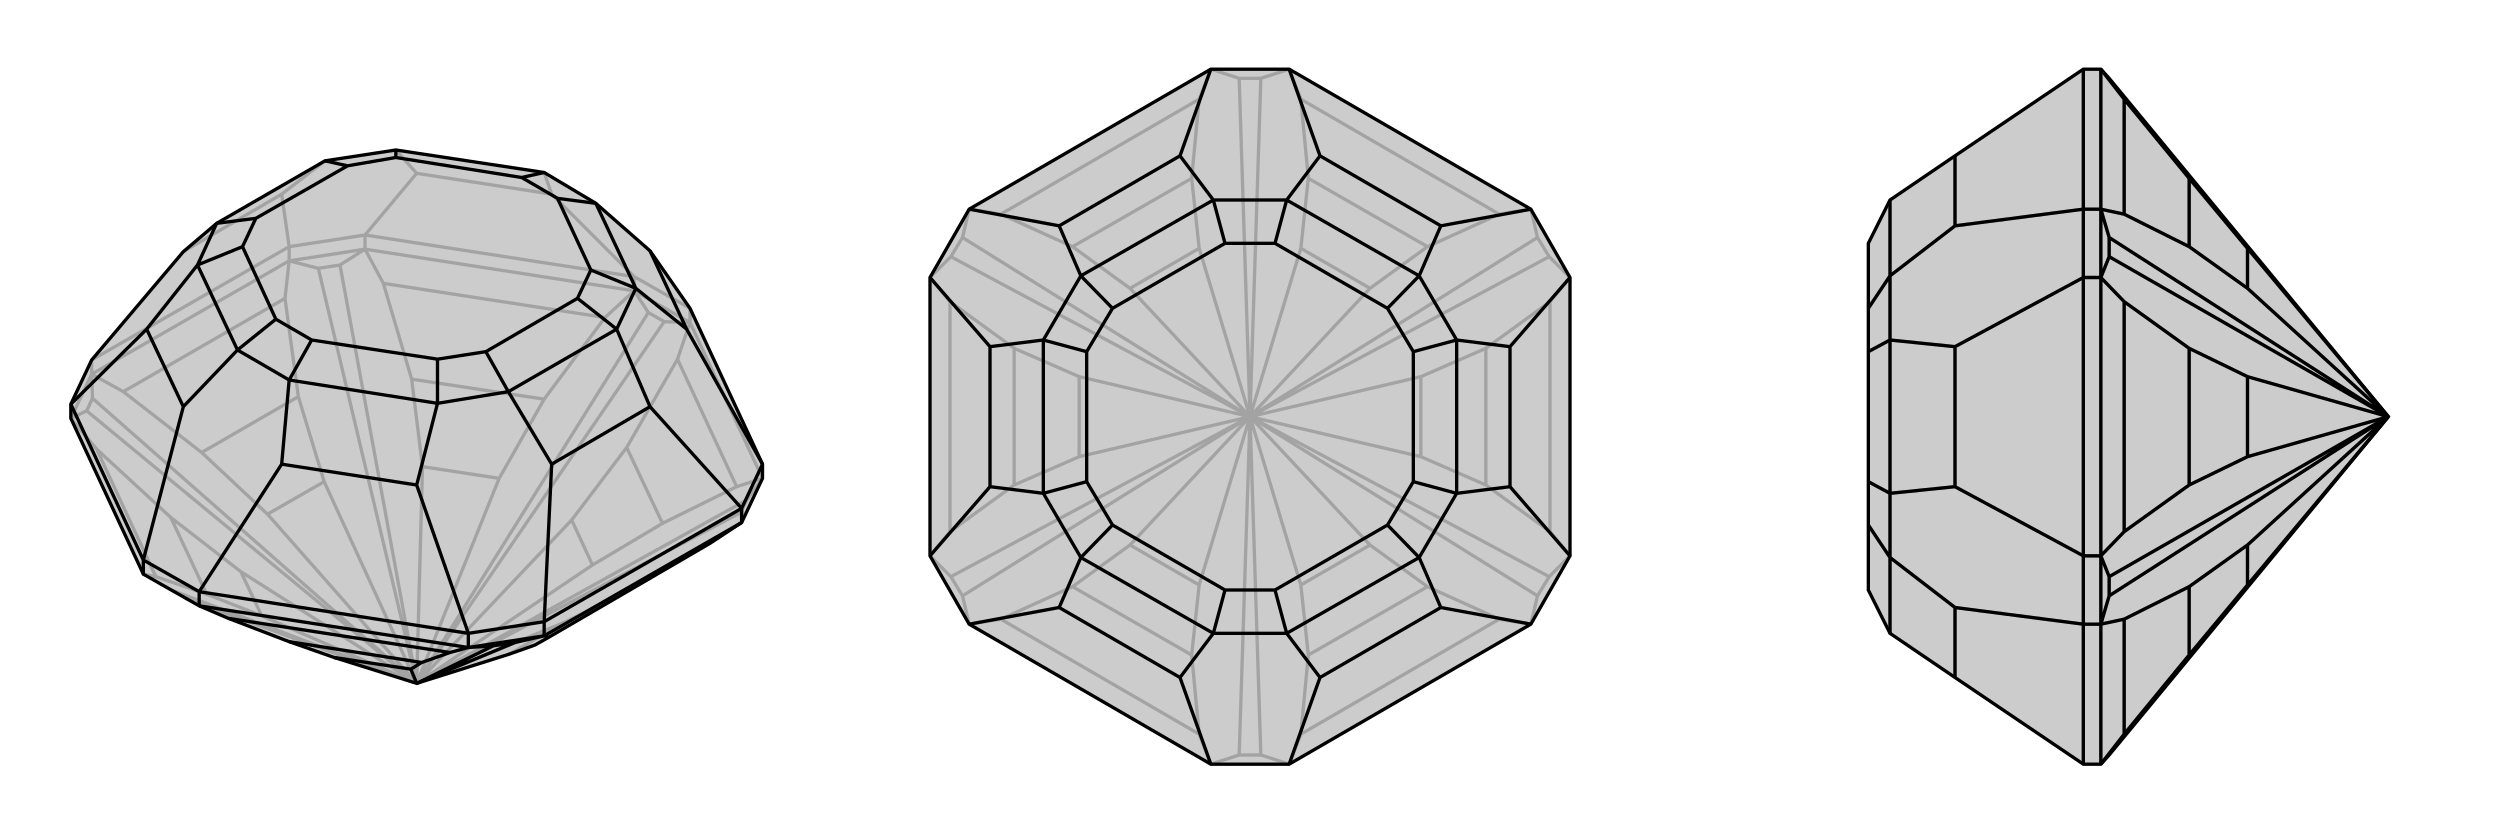 <svg xmlns="http://www.w3.org/2000/svg" viewBox="0 0 3000 1000">
    <g stroke="currentColor" stroke-width="4" fill="none" transform="translate(0 21)">
        <path fill="currentColor" stroke="none" fill-opacity=".2" d="M715,223L653,186L475,159L390,172L260,247L220,281L110,411L85,464L85,481L172,668L239,706L274,721L347,749L401,768L500,799L611,764L642,753L658,744L852,631L890,606L915,553L915,536L828,349L780,280z" />
<path stroke-opacity=".2" d="M662,212L761,311M338,212L347,275M500,187L438,261M220,281L338,212M338,212L390,172M662,212L500,187M662,212L653,186M500,187L475,159M438,261L761,311M110,411L347,275M500,799L222,697M500,799L679,725M500,799L889,594M500,799L896,579M500,799L711,657M500,799L686,603M500,799L797,365M500,799L778,354M500,799L599,553M500,799L507,539M500,799L408,297M500,799L382,301M500,799L389,557M500,799L321,596M500,799L111,457M500,799L104,472M500,799L289,665M500,799L203,686M500,799L314,718M915,553L828,366M915,553L884,563M828,366L813,410M761,328L438,278M761,328L726,360M438,278L460,319M347,292L110,428M347,292L342,337M110,428L148,449M85,481L116,518M172,668L187,671M889,594L890,606M889,594L896,579M896,579L915,553M797,365L828,366M797,365L778,354M778,354L761,328M408,297L438,278M408,297L382,301M382,301L347,292M111,457L110,428M111,457L104,472M104,472L85,481M110,428L110,411M110,428L85,481M347,275L438,261M438,278L438,261M347,292L347,275M438,278L347,292M828,349L761,311M761,328L761,311M828,366L828,349M828,366L761,328M884,563L795,607M813,410L752,516M884,563L813,410M726,360L653,458M460,319L494,434M726,360L460,319M342,337L358,455M148,449L242,522M342,337L148,449M116,518L205,600M187,671L248,692M116,518L187,671M611,764L679,725M679,725L758,686M711,657L795,607M711,657L686,603M686,603L752,516M795,607L752,516M599,553L653,458M599,553L507,539M507,539L494,434M653,458L494,434M389,557L358,455M389,557L321,596M321,596L242,522M358,455L242,522M289,665L205,600M289,665L314,718M314,718L248,692M205,600L248,692" />
<path d="M715,223L653,186L475,159L390,172L260,247L220,281L110,411L85,464L85,481L172,668L239,706L274,721L347,749L401,768L500,799L611,764L642,753L658,744L852,631L890,606L915,553L915,536L828,349L780,280z" />
<path d="M824,374L915,536M780,467L890,589M662,536L653,725M500,561L562,739M338,536L239,689M220,467L172,651M176,374L85,464M780,280L824,374M824,374L763,325M780,467L662,536M780,467L740,374M662,536L610,449M500,561L338,536M500,561L525,463M338,536L347,435M220,467L176,374M220,467L285,399M176,374L237,297M715,223L763,325M740,374L610,449M525,463L347,435M285,399L237,297M715,223L669,217M653,186L626,192M763,325L740,374M763,325L709,303M740,374L693,337M610,449L525,463M610,449L583,401M525,463L525,410M347,435L285,399M347,435L374,387M285,399L331,362M237,297L260,247M237,297L291,275M260,247L307,241M390,172L417,178M475,159L475,168M669,217L709,303M693,337L583,401M525,410L374,387M331,362L291,275M307,241L417,178M626,192L475,168M669,217L626,192M709,303L693,337M583,401L525,410M374,387L331,362M291,275L307,241M417,178L475,168M239,689L562,739M890,589L653,725M172,651L85,464M500,799L493,782M500,799L592,754M500,799L618,750M239,706L562,756M562,756L540,762M653,742L890,606M653,742L658,744M592,754L562,756M592,754L618,750M618,750L653,742M239,689L172,651M239,706L239,689M172,668L172,651M915,536L890,589M890,606L890,589M653,725L562,739M562,756L562,739M653,742L653,725M562,756L653,742M540,762L506,774M274,721L540,762M401,768L493,782M493,782L506,774M347,749L506,774" />
    </g>
    <g stroke="currentColor" stroke-width="4" fill="none" transform="translate(1000 0)">
        <path fill="currentColor" stroke="none" fill-opacity=".2" d="M453,917L163,749L116,667L116,333L163,251L453,83L547,83L837,251L884,333L884,667L837,749L547,917z" />
<path stroke-opacity=".2" d="M500,500L513,906M500,500L561,702M500,500L644,654M500,500L845,715M500,500L859,692M500,500L705,548M500,500L705,452M500,500L859,308M500,500L845,285M500,500L644,346M500,500L561,298M500,500L513,94M500,500L487,94M500,500L439,298M500,500L356,346M500,500L155,285M500,500L141,308M500,500L295,452M500,500L295,548M500,500L141,692M500,500L155,715M500,500L356,654M500,500L487,906M500,500L439,702M547,917L561,881M837,749L799,743M884,667L860,638M884,333L860,362M837,251L799,257M547,83L561,119M453,83L439,119M163,251L201,257M116,333L140,362M116,667L140,638M163,749L201,743M453,917L439,881M513,906L487,906M513,906L547,917M487,906L453,917M845,715L837,749M845,715L859,692M859,692L884,667M859,308L884,333M859,308L845,285M845,285L837,251M513,94L547,83M513,94L487,94M487,94L453,83M155,285L163,251M155,285L141,308M141,308L116,333M141,692L116,667M141,692L155,715M155,715L163,749M561,881L570,786M799,743L713,704M561,881L799,743M860,638L783,582M860,362L783,418M860,638L860,362M799,257L713,296M561,119L570,214M799,257L561,119M439,119L430,214M201,257L287,296M439,119L201,257M140,362L217,418M140,638L217,582M140,362L140,638M201,743L287,704M439,881L430,786M201,743L439,881M561,702L570,786M561,702L644,654M644,654L713,704M570,786L713,704M705,548L783,582M705,548L705,452M705,452L783,418M783,582L783,418M644,346L713,296M644,346L561,298M561,298L570,214M713,296L570,214M439,298L430,214M439,298L356,346M356,346L287,296M430,214L287,296M295,452L217,418M295,452L295,548M295,548L217,582M217,418L217,582M356,654L287,704M356,654L439,702M439,702L430,786M287,704L430,786" />
<path d="M453,917L163,749L116,667L116,333L163,251L453,83L547,83L837,251L884,333L884,667L837,749L547,917z" />
<path d="M584,187L547,83M416,187L453,83M729,271L837,251M812,416L884,333M812,584L884,667M729,729L837,749M584,813L547,917M416,813L453,917M271,729L163,749M188,584L116,667M188,416L116,333M271,271L163,251M584,187L729,271M584,187L544,240M729,271L703,331M812,416L812,584M812,416L748,408M812,584L748,592M729,729L584,813M729,729L703,669M584,813L544,760M416,813L271,729M416,813L456,760M271,729L297,669M188,584L188,416M188,584L252,592M188,416L252,408M416,187L271,271M416,187L456,240M271,271L297,331M544,240L703,331M748,408L748,592M703,669L544,760M456,760L297,669M252,592L252,408M456,240L297,331M544,240L456,240M544,240L530,292M456,240L470,292M703,331L748,408M703,331L665,370M748,408L696,422M748,592L703,669M748,592L696,578M703,669L665,630M544,760L456,760M544,760L530,708M456,760L470,708M297,669L252,592M297,669L335,630M252,592L304,578M252,408L297,331M252,408L304,422M297,331L335,370M530,292L665,370M696,422L696,578M665,630L530,708M470,708L335,630M304,578L304,422M470,292L335,370M530,292L470,292M665,370L696,422M696,578L665,630M530,708L470,708M335,630L304,578M304,422L335,370" />
    </g>
    <g stroke="currentColor" stroke-width="4" fill="none" transform="translate(2000 0)">
        <path fill="currentColor" stroke="none" fill-opacity=".2" d="M268,240L242,292L242,370L242,422L242,578L242,630L242,708L268,760L346,813L500,917L521,917L531,906L866,500L531,94L521,83L500,83L346,187z" />
<path stroke-opacity=".2" d="M346,729L500,749M346,584L500,667M346,416L500,333M346,271L500,251M346,813L346,729M346,729L268,669M346,584L346,416M346,584L268,592M346,416L268,408M346,187L346,271M346,271L268,331M268,760L268,669M268,592L268,408M268,240L268,331M268,669L268,592M268,669L242,630M268,592L242,578M268,408L268,331M268,408L242,422M268,331L242,370M500,251L500,83M500,667L500,333M500,917L500,749M866,500L697,298M866,500L697,346M866,500L531,285M866,500L531,308M866,500L697,452M866,500L697,548M866,500L531,692M866,500L531,715M866,500L697,654M866,500L697,702M521,83L521,251M521,83L549,119M521,251L549,257M521,333L521,667M521,333L549,362M521,667L549,638M521,917L521,749M521,749L549,743M521,917L549,881M531,285L521,251M531,285L531,308M531,308L521,333M531,692L521,667M531,692L531,715M531,715L521,749M500,749L500,667M521,667L500,667M521,749L500,749M521,667L521,749M500,333L500,251M521,251L500,251M521,333L500,333M521,251L521,333M549,119L627,214M549,257L627,296M549,119L549,257M549,362L627,418M549,638L627,582M549,362L549,638M549,743L627,704M549,881L627,786M549,743L549,881M697,298L627,214M697,298L697,346M697,346L627,296M627,214L627,296M697,452L627,418M697,452L697,548M697,548L627,582M627,418L627,582M697,654L627,704M697,654L697,702M697,702L627,786M627,704L627,786" />
<path d="M268,240L242,292L242,370L242,422L242,578L242,630L242,708L268,760L346,813L500,917L521,917L531,906L866,500L531,94L521,83L500,83L346,187z" />
<path d="M346,271L500,251M346,416L500,333M346,584L500,667M346,729L500,749M346,187L346,271M346,271L268,331M346,416L346,584M346,416L268,408M346,584L268,592M346,729L346,813M346,729L268,669M268,240L268,331M268,408L268,592M268,669L268,760M268,331L268,408M268,331L242,370M268,408L242,422M268,592L268,669M268,592L242,578M268,669L242,630M500,917L500,749M500,333L500,667M500,251L500,83M866,500L697,702M866,500L697,654M866,500L531,715M866,500L531,692M866,500L697,548M866,500L697,452M866,500L531,308M866,500L531,285M866,500L697,346M866,500L697,298M521,917L521,749M521,917L549,881M521,749L549,743M521,667L521,333M521,667L549,638M521,333L549,362M521,251L521,83M521,251L549,257M521,83L549,119M531,715L521,749M531,715L531,692M531,692L521,667M531,308L521,333M531,308L531,285M531,285L521,251M500,251L500,333M521,333L500,333M521,251L500,251M521,333L521,251M500,667L500,749M521,749L500,749M521,667L500,667M521,749L521,667M549,881L627,786M549,743L627,704M549,881L549,743M549,638L627,582M549,362L627,418M549,638L549,362M549,257L627,296M549,119L627,214M549,257L549,119M697,702L627,786M697,702L697,654M697,654L627,704M627,786L627,704M697,548L627,582M697,548L697,452M697,452L627,418M627,582L627,418M697,346L627,296M697,346L697,298M697,298L627,214M627,296L627,214" />
    </g>
</svg>
